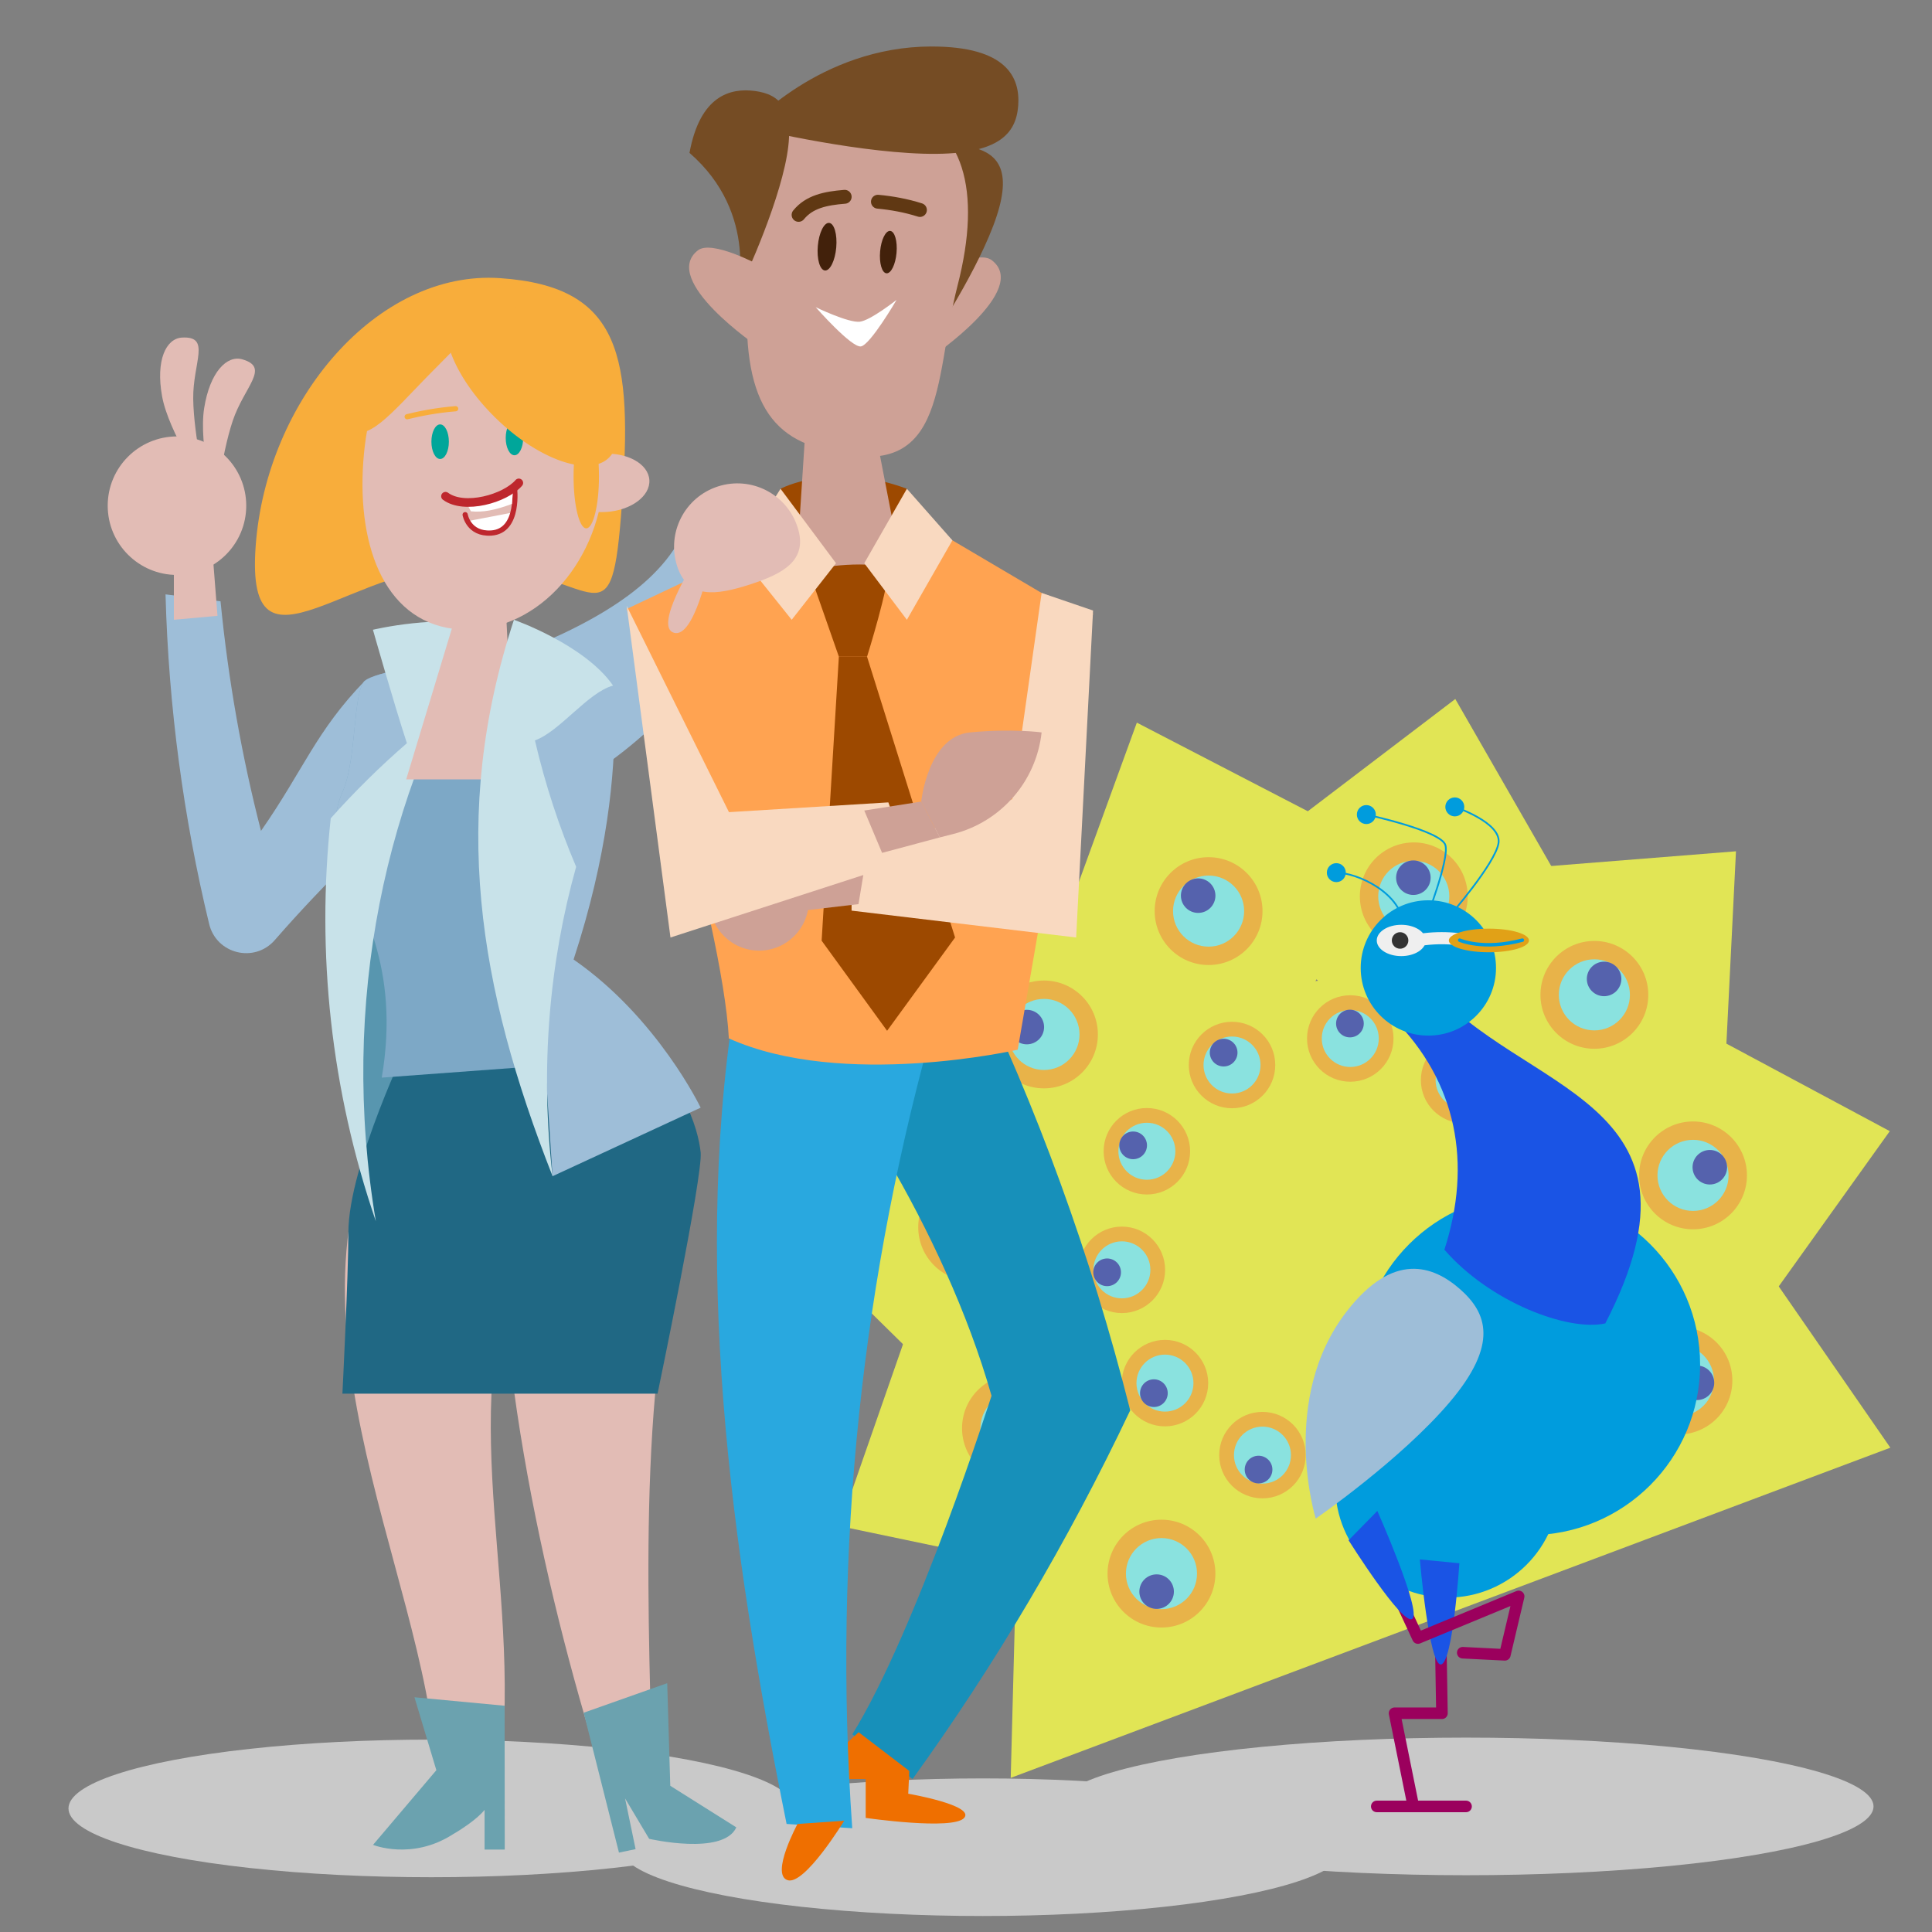 <?xml version="1.0" encoding="UTF-8"?>
<svg xmlns="http://www.w3.org/2000/svg" xmlns:xlink="http://www.w3.org/1999/xlink" viewBox="0 0 1080 1080">
  <rect x="0" y="0" width="1080" height="1080" fill="#808080" stroke="none"/>
  <defs>
    <style>
      .cls-1, .cls-2, .cls-3, .cls-4, .cls-5, .cls-6, .cls-7, .cls-8, .cls-9, .cls-10, .cls-11, .cls-12, .cls-13, .cls-14, .cls-15, .cls-16, .cls-17, .cls-18, .cls-19, .cls-20, .cls-21, .cls-22, .cls-23, .cls-24, .cls-25, .cls-26, .cls-27, .cls-28, .cls-29, .cls-30 {
        stroke-width: 0px;
      }

      .cls-1, .cls-31 {
        fill: #7da8c6;
      }

      .cls-32 {
        stroke: #603813;
        stroke-width: 7.75px;
      }

      .cls-32, .cls-33, .cls-34, .cls-35, .cls-12, .cls-36, .cls-37, .cls-38 {
        fill: none;
      }

      .cls-32, .cls-33, .cls-35, .cls-36, .cls-37, .cls-38 {
        stroke-linecap: round;
        stroke-linejoin: round;
      }

      .cls-2 {
        fill: #e1a117;
      }

      .cls-3 {
        fill: #9ebed8;
      }

      .cls-4 {
        fill: #f8ad3b;
      }

      .cls-5 {
        fill: #29a8df;
      }

      .cls-33 {
        stroke-width: 1.94px;
      }

      .cls-33, .cls-34 {
        stroke: #009cdd;
      }

      .cls-6 {
        fill: #5562ad;
      }

      .cls-7 {
        fill: #00a69a;
      }

      .cls-39 {
        isolation: isolate;
      }

      .cls-8 {
        fill: #8ae2df;
      }

      .cls-34 {
        stroke-miterlimit: 10;
        stroke-width: .97px;
      }

      .cls-9 {
        fill: #ffa351;
      }

      .cls-35 {
        stroke-width: 4.85px;
      }

      .cls-35, .cls-38 {
        stroke: #be272d;
      }

      .cls-10 {
        fill: #1a54e5;
      }

      .cls-11 {
        fill: #754c24;
      }

      .cls-13 {
        fill: #9d4900;
      }

      .cls-14 {
        fill: #e1e555;
      }

      .cls-15 {
        fill: #1790ba;
      }

      .cls-16 {
        fill: #333;
      }

      .cls-17 {
        fill: #fff;
      }

      .cls-18 {
        fill: #6ba2af;
      }

      .cls-19 {
        fill: #ef6f00;
      }

      .cls-20 {
        fill: #e2bcb5;
      }

      .cls-21 {
        fill: #206884;
      }

      .cls-22 {
        fill: #cea196;
      }

      .cls-23 {
        fill: #f9d9c0;
      }

      .cls-40 {
        clip-path: url(#clippath);
      }

      .cls-36 {
        stroke: #f8ad3b;
      }

      .cls-36, .cls-38 {
        stroke-width: 2.91px;
      }

      .cls-24 {
        fill: #c8e2e9;
      }

      .cls-25 {
        fill: #42210b;
      }

      .cls-26 {
        fill: #009cdd;
      }

      .cls-37 {
        stroke: #9b005d;
        stroke-width: 6.46px;
      }

      .cls-27 {
        fill: #c9c9c9;
      }

      .cls-28 {
        fill: #5896af;
      }

      .cls-41 {
        mix-blend-mode: multiply;
      }

      .cls-29 {
        fill: #e8b349;
      }

      .cls-30 {
        fill: #efefef;
      }
    </style>
    <clipPath id="clippath">
      <path class="cls-1" d="m324,360.24s-109.04,10.87-120.02,20.33c-6.79,5.85-4.43,43.82-12.42,61.91-5.34,12.09-5.61,25.8-.77,38.1,9.9,25.15,33.24,59.41,22.61,121.82l159.22-11.74s-27.24-36.63-52.05-48.61c-.81-33.94,13.77-116.54,13.77-116.54l-10.33-65.26Z"/>
    </clipPath>
  </defs>
  <g class="cls-39">
    <g id="Capa_2" data-name="Capa 2">
      <g id="Capa_3" data-name="Capa 3" class="cls-41">
        <polygon class="cls-14" points="570.47 693.25 656.7 558.22 790.68 541.52 927.7 622.81 1056.71 809.27 565 993.84 570.47 785.26 570.47 693.25"/>
        <g>
          <g id="_Repetición_radial_" data-name="&amp;lt;Repetición radial&amp;gt;">
            <polygon class="cls-14" points="706.33 936.78 595.93 978.96 570.1 871.49 706.33 936.78"/>
            <circle class="cls-14" cx="649.27" cy="879.66" r="71.43"/>
            <g>
              <circle class="cls-29" cx="649.27" cy="879.66" r="30.14"/>
              <circle class="cls-8" cx="649.27" cy="879.66" r="19.87"/>
              <circle class="cls-6" cx="646.56" cy="889.73" r="9.65"/>
            </g>
            <g>
              <circle class="cls-29" cx="705.72" cy="813.42" r="24.17"/>
              <circle class="cls-8" cx="705.72" cy="813.42" r="15.93"/>
              <circle class="cls-6" cx="703.54" cy="821.5" r="7.74"/>
            </g>
          </g>
          <g id="_Repetición_radial_-2" data-name="&amp;lt;Repetición radial&amp;gt;">
            <polygon class="cls-14" points="585.04 877.28 469.36 853.08 505.73 748.7 585.04 877.28"/>
            <circle class="cls-14" cx="567.93" cy="798.38" r="71.43"/>
            <g>
              <circle class="cls-29" cx="567.93" cy="798.38" r="30.14"/>
              <circle class="cls-8" cx="567.93" cy="798.38" r="19.87"/>
              <circle class="cls-6" cx="560.2" cy="805.38" r="9.65"/>
            </g>
            <g>
              <circle class="cls-29" cx="651.22" cy="773.17" r="24.17"/>
              <circle class="cls-8" cx="651.22" cy="773.17" r="15.93"/>
              <circle class="cls-6" cx="645.03" cy="778.79" r="7.74"/>
            </g>
          </g>
          <g id="_Repetición_radial_-3" data-name="&amp;lt;Repetición radial&amp;gt;">
            <polygon class="cls-14" points="515.18 761.65 430.95 678.75 517.98 610.61 515.18 761.65"/>
            <circle class="cls-14" cx="543.44" cy="686.02" r="71.43"/>
            <g>
              <circle class="cls-29" cx="543.44" cy="686.02" r="30.14"/>
              <circle class="cls-8" cx="543.44" cy="686.02" r="19.87"/>
              <circle class="cls-6" cx="533.15" cy="687.74" r="9.65"/>
            </g>
            <g>
              <circle class="cls-29" cx="627.14" cy="709.85" r="24.17"/>
              <circle class="cls-8" cx="627.14" cy="709.85" r="15.93"/>
              <circle class="cls-6" cx="618.89" cy="711.23" r="7.74"/>
            </g>
          </g>
          <g id="_Repetición_radial_-4" data-name="&amp;lt;Repetición radial&amp;gt;">
            <polygon class="cls-14" points="518.92 626.61 492.88 511.32 602.93 501.05 518.92 626.61"/>
            <circle class="cls-14" cx="583.58" cy="578.26" r="71.43"/>
            <g>
              <circle class="cls-29" cx="583.58" cy="578.26" r="30.14"/>
              <circle class="cls-8" cx="583.58" cy="578.26" r="19.87"/>
              <circle class="cls-6" cx="574" cy="574.14" r="9.65"/>
            </g>
            <g>
              <circle class="cls-29" cx="641.11" cy="643.56" r="24.17"/>
              <circle class="cls-8" cx="641.11" cy="643.56" r="15.93"/>
              <circle class="cls-6" cx="633.43" cy="640.26" r="7.74"/>
            </g>
          </g>
          <g id="_Repetición_radial_-5" data-name="&amp;lt;Repetición radial&amp;gt;">
            <polygon class="cls-14" points="595.08 515.02 635.5 403.96 733.63 454.82 595.08 515.02"/>
            <circle class="cls-14" cx="675.61" cy="509.31" r="71.43"/>
            <g>
              <circle class="cls-29" cx="675.61" cy="509.31" r="30.14"/>
              <circle class="cls-8" cx="675.61" cy="509.31" r="19.87"/>
              <circle class="cls-6" cx="669.78" cy="500.67" r="9.65"/>
            </g>
            <g>
              <circle class="cls-29" cx="688.71" cy="595.35" r="24.17"/>
              <circle class="cls-8" cx="688.71" cy="595.35" r="15.93"/>
              <circle class="cls-6" cx="684.03" cy="588.42" r="7.74"/>
            </g>
          </g>
          <g id="_Repetición_radial_-6" data-name="&amp;lt;Repetición radial&amp;gt;">
            <polygon class="cls-14" points="719.47 462.33 813.52 390.75 868.58 486.59 719.47 462.33"/>
            <circle class="cls-14" cx="790.31" cy="501.06" r="71.43"/>
            <g>
              <circle class="cls-29" cx="790.31" cy="501.06" r="30.14"/>
              <circle class="cls-8" cx="790.31" cy="501.06" r="19.87"/>
              <circle class="cls-6" cx="790.08" cy="490.63" r="9.65"/>
            </g>
            <g>
              <circle class="cls-29" cx="754.81" cy="580.52" r="24.17"/>
              <circle class="cls-8" cx="754.81" cy="580.52" r="15.93"/>
              <circle class="cls-6" cx="754.62" cy="572.16" r="7.74"/>
            </g>
          </g>
          <g id="_Repetición_radial_-7" data-name="&amp;lt;Repetición radial&amp;gt;">
            <polygon class="cls-14" points="852.61 485.25 970.42 475.88 964.93 586.27 852.61 485.25"/>
            <circle class="cls-14" cx="891.26" cy="556.13" r="71.43"/>
            <g>
              <circle class="cls-29" cx="891.26" cy="556.13" r="30.14"/>
              <circle class="cls-8" cx="891.26" cy="556.13" r="19.87"/>
              <circle class="cls-6" cx="896.7" cy="547.23" r="9.65"/>
            </g>
            <g>
              <circle class="cls-29" cx="818.44" cy="603.78" r="24.17"/>
              <circle class="cls-8" cx="818.44" cy="603.78" r="15.93"/>
              <circle class="cls-6" cx="822.8" cy="596.65" r="7.74"/>
            </g>
          </g>
          <g id="_Repetición_radial_-8" data-name="&amp;lt;Repetición radial&amp;gt;">
            <polygon class="cls-14" points="952.22 576.51 1056.4 632.32 992.09 722.22 952.22 576.51"/>
            <circle class="cls-14" cx="946.41" cy="657.04" r="71.43"/>
            <g>
              <circle class="cls-29" cx="946.41" cy="657.04" r="30.14"/>
              <circle class="cls-8" cx="946.41" cy="657.04" r="19.87"/>
              <circle class="cls-6" cx="955.8" cy="652.49" r="9.65"/>
            </g>
            <g>
              <circle class="cls-29" cx="859.39" cy="657.75" r="24.17"/>
              <circle class="cls-8" cx="859.39" cy="657.75" r="15.93"/>
              <circle class="cls-6" cx="866.92" cy="654.11" r="7.74"/>
            </g>
          </g>
          <g id="_Repetición_radial_-9" data-name="&amp;lt;Repetición radial&amp;gt;">
            <polygon class="cls-14" points="986.68 707.14 1044.14 810.41 941.44 851.27 986.68 707.14"/>
            <circle class="cls-14" cx="938.25" cy="771.74" r="71.43"/>
            <g>
              <circle class="cls-29" cx="938.25" cy="771.74" r="30.14"/>
              <circle class="cls-8" cx="938.25" cy="771.74" r="19.87"/>
              <circle class="cls-6" cx="948.61" cy="773" r="9.65"/>
            </g>
            <g>
              <circle class="cls-29" cx="864.66" cy="725.3" r="24.17"/>
              <circle class="cls-8" cx="864.66" cy="725.3" r="15.93"/>
              <circle class="cls-6" cx="872.96" cy="726.3" r="7.74"/>
            </g>
          </g>
        </g>
      </g>
      <g id="Capa_2-2" data-name="Capa 2">
        <ellipse class="cls-27" cx="241.16" cy="1010.92" rx="202.88" ry="38.46"/>
        <ellipse class="cls-27" cx="549.43" cy="1032.6" rx="202.88" ry="38.46"/>
        <ellipse class="cls-27" cx="819.53" cy="1009.8" rx="227.79" ry="38.46"/>
        <g>
          <polygon class="cls-28" points="197.42 501.35 227.06 501.35 236.16 618.7 206.5 657.5 192.8 598.93 197.42 501.35"/>
          <path class="cls-18" d="m334.33,580.44s58.4,23.1,52.47,74.4c-11.41,98.58-168.94,27.43-168.94,27.43l11.39-101.83h105.08Z"/>
          <path class="cls-20" d="m389.37,662.92c-33.22,91.13-27.38,222.97-24.82,326.09l-28.44,1.08c-32.92-104.56-64.1-247.52-55.31-361.62,37.34,11.15,71,24.31,108.57,34.46Z"/>
          <path class="cls-20" d="m299.51,671.41c-24.7-6.67-58.48-90.31-72.72-69.03-82.91,123.95,11.18,274.49,17.14,387.15-.66-12.45,35.71,5.42,36.75-7.01,9.33-111.74-30.3-200.85,18.83-311.12Z"/>
          <path class="cls-21" d="m191.41,779.08h176.17s25.46-122.13,24.1-134.87c-1.36-12.74-9.5-44.83-48.96-73.04-61.73,1.01-113.47,9.26-113.47,9.26,0,0-34.5,71-34.5,108.52,0,24.36-3.34,90.13-3.34,90.13Z"/>
          <path class="cls-3" d="m289.68,364.99c47.13-18.7,84.67-41.45,95.54-75.45l42.16,20.98c-17.76,46.89-45.9,85.65-86.09,114.97l-51.61-60.51Z"/>
          <path class="cls-3" d="m203.97,380.56c-27.4,28.23-34.25,49.78-58.07,83.91-10.66-41.41-18.3-84.3-22.62-128.33-10.25-1.29-20.5-2.59-30.75-3.88,1.72,63.11,10.05,124.86,24.39,184.26,4.06,16.8,25.33,22.02,36.69,8.99,28.17-32.28,58.17-61.44,89.5-87.35-7.69-21.79-33.44-34.53-39.16-57.61Z"/>
          <path class="cls-20" d="m120.41,284.65s-9.5-36.27-6.28-56.5c3.22-20.24,12.74-29.74,21.31-27.28,15.85,4.54,1.07,15.16-5.38,34.48s-9.65,49.31-9.65,49.31Z"/>
          <path class="cls-20" d="m115.15,272.77s-20.92-31.11-24.55-51.28c-3.63-20.17,2.23-32.27,11.13-32.78,16.46-.94,6.01,13.96,6.28,34.32.28,20.49,7.13,49.74,7.13,49.74Z"/>
          <g>
            <path class="cls-31" d="m324,360.24s-109.04,10.87-120.02,20.33c-6.79,5.85-4.43,43.82-12.42,61.91-5.34,12.09-5.61,25.8-.77,38.1,9.9,25.15,33.24,59.41,22.61,121.82l159.22-11.74s-27.24-36.63-52.05-48.61c-.81-33.94,13.77-116.54,13.77-116.54l-10.33-65.26Z"/>
            <g class="cls-40">
              <polygon class="cls-3" points="174.45 362.58 248.63 375.28 200.87 520.59 173.94 475.88 174.45 362.58"/>
            </g>
          </g>
          <circle class="cls-20" cx="98.93" cy="282.68" r="38.72"/>
          <polygon class="cls-20" points="97.19 315.01 97.19 346.46 121.58 344.25 118.8 308.78 97.19 315.01"/>
          <path class="cls-24" d="m272.24,350.11c-26.09-7.03-63.77,1.92-63.77,1.92,0,0,11.17,39.46,18.99,63.43-14.75,12.77-28.99,26.77-42.57,41.97-8.13,75.24.16,152.16,25.21,225.25-20.58-122.37,5.34-239.98,62.15-332.57Z"/>
          <path class="cls-4" d="m347.67,281.53c-5.92,82.06-12.43,39.26-80.8,34.64-68.37-4.62-129.88,71.24-123.96-10.81,5.92-82.06,68.18-154.5,136.54-149.88,68.37,4.62,74.13,44,68.21,126.05Z"/>
          <ellipse class="cls-20" cx="337.91" cy="269.95" rx="25.13" ry="16.29" transform="translate(-16.75 22.41) rotate(-3.71)"/>
          <path class="cls-20" d="m337.63,267.92c-3.55,49.14-39.61,86.74-80.55,83.97-40.94-2.77-57.53-44.82-53.99-93.96,3.55-49.14,25.88-86.76,66.83-83.99,40.94,2.77,71.26,44.85,67.71,93.99Z"/>
          <ellipse class="cls-7" cx="287.58" cy="244.82" rx="4.88" ry="9.67"/>
          <ellipse class="cls-7" cx="246.04" cy="246.91" rx="4.88" ry="9.67"/>
          <ellipse class="cls-4" cx="327.73" cy="266.29" rx="7.1" ry="29.07"/>
          <ellipse class="cls-4" cx="297.07" cy="213.14" rx="28.64" ry="60.83" transform="translate(-62.97 276.79) rotate(-45.68)"/>
          <path class="cls-4" d="m213.63,185.34c-19.93,20.41-28.29,44.56-18.68,53.94,9.61,9.38,23.97-8.39,43.9-28.8,19.93-20.41,37.87-35.72,28.27-45.1-9.61-9.38-33.55-.44-53.48,19.96Z"/>
          <path class="cls-3" d="m308.89,657.5l82.78-38.31s-24.17-50.41-71.04-82.81c37.89-115.68,17.27-184.35,17.27-184.35l-48.23,12.96,19.21,292.51Z"/>
          <path class="cls-36" d="m227.61,232.95c6.73-1.67,16.28-3.61,27.1-4.47"/>
          <polygon class="cls-20" points="255.28 342.47 227.06 435.7 287.58 435.7 282.63 337.24 255.28 342.47"/>
          <path class="cls-24" d="m287.3,346.46c-36.04,109.8-19.84,205.67,21.59,311.04-7.07-60.85-1.76-119.56,13.18-172.97-9.45-22.17-17.24-45.79-23.04-70.64,14.05-5.1,29.53-26.79,43.68-30.65-15.88-22.94-55.41-36.77-55.41-36.77Z"/>
          <path class="cls-18" d="m243.93,989.54l-35.4,41.75s21.67,8.79,44.54-5.85c13.72-8.01,17.81-13.72,17.81-13.72v22.19h11.28l-.08-80.39-50.39-4.74,12.23,40.76Z"/>
          <path class="cls-18" d="m326.29,957.42l46.69-16.52,1.71,57.37,36.92,23.24c-7.3,15.98-48.73,6.4-48.73,6.4l-13.46-22.58,5.88,28.35-9.3,1.93-19.71-78.19Z"/>
          <path class="cls-17" d="m261.97,291.22l23.75-4.55s-.37,8.79-9.61,10.83-14.14-6.27-14.14-6.27Z"/>
          <path class="cls-38" d="m287.58,272.28s3.24,24.71-13.03,25.69c-12.72.77-14.53-10.26-14.53-10.26"/>
          <path class="cls-17" d="m263.25,285.83c6.72.64,13.12-.52,22.93-4.14l.7-8.47c-8.16,5.39-16.95,7.85-26.33,7.64l2.7,4.97Z"/>
          <path class="cls-35" d="m290.01,269.95c-7.65,8.82-30.48,15.24-40.97,7.46"/>
        </g>
        <g>
          <path class="cls-15" d="m427.55,553.21c23.46-4.97,91.62-5.47,115.02-10.87,36.96,76.42,67.18,158.79,89.23,246.05-35.06,73.93-75.99,142.82-121.64,206.07-11.17-8.45-22.41-16.77-33.71-24.95,36.1-58.38,77.82-189.27,77.82-189.27-26.54-93.19-87.85-186.61-126.73-227.03Z"/>
          <path class="cls-19" d="m507.71,1002.69l.6-12.71-28.31-21.65-9.93,9.08,2.76,17.06h11.1v21.75s48.89,7.07,55.04,0c6.15-7.07-31.26-13.52-31.26-13.52Z"/>
          <path class="cls-13" d="m436.33,273.23s28.82-15.61,70.62,0c6.68,18.16,8.02,51.1,8.02,51.1l-73.39-1.7-5.25-49.4Z"/>
          <polygon class="cls-22" points="450.3 239.19 443.87 338.68 508.21 338.68 488.43 236.72 450.3 239.19"/>
          <path class="cls-5" d="m523.5,567.1c-41.49,145.02-58.13,298.92-47.09,454.89-12.23-.72-36.7-2.4-36.7-2.4-31.38-155.41-53.79-316.98-27.05-470.69,27.42,4.05,83.44,14.07,110.84,18.2Z"/>
          <path class="cls-9" d="m467.34,317.56l8.7,12.99,7.09-12.99,35.57-23.59,63.56,37.49,28.75,11.56-42.11,243.78s-97.69,22.36-161.47-6.32c-3.28-65.25-57.12-240.07-57.12-240.07l69.39-32.82,47.63,9.96Z"/>
          <circle class="cls-22" cx="424.36" cy="503.64" r="27.76"/>
          <path class="cls-22" d="m526.77,151.95s20.05-12.37,27.72-6.43c21.44,16.6-33.66,53.95-33.66,53.95l5.94-47.51Z"/>
          <path class="cls-11" d="m503.44,111.55c-15.25,45.21,14.62,82.73,14.62,82.73,0,0,25.61-37.62,37.16-68.04,11.55-30.42,2.96-39.84-10.59-43.69-13.55-3.85-30.82-1.74-41.19,29Z"/>
          <path class="cls-22" d="m420.8,129.7c-9.08,73.66-.44,108.45,33.83,119.78,76.21,25.21,66.72-35.89,80.64-89.79,13.91-53.9,2.92-89.41-31.92-98.81-34.85-9.41-73.1-7.82-82.54,68.82Z"/>
          <path class="cls-11" d="m385.43,85.46c39.44,34.23,26.31,79.78,26.31,79.78,0,0,19.96-40.89,27.04-72.65s-2.77-39.85-16.73-41.72c-13.96-1.87-30.75,2.69-36.62,34.59Z"/>
          <path class="cls-11" d="m520.55,25.99c-62.24.11-102.1,45.1-102.1,45.1,0,0,55.37,13.55,97.61,14.83,42.24,1.29,51.94-11.16,53.12-26.84,1.18-15.68-6.32-33.16-48.64-33.08Z"/>
          <path class="cls-22" d="m423.83,147.91s-25.98-13.93-33.66-7.99c-21.44,16.6,33.66,53.95,33.66,53.95v-45.96Z"/>
          <ellipse class="cls-25" cx="462.35" cy="137.92" rx="13.35" ry="5.17" transform="translate(284.39 586.38) rotate(-84.97)"/>
          <ellipse class="cls-25" cx="496.6" cy="140.94" rx="11.89" ry="4.61" transform="translate(312.64 623.26) rotate(-84.97)"/>
          <path class="cls-32" d="m490.76,112.76c7.71.72,15.71,2.15,23.49,4.63"/>
          <path class="cls-32" d="m446.41,120.12c6.01-7.37,14.97-9.24,25.78-10.11"/>
          <path class="cls-17" d="m455.98,171.72s18.18,8.82,24.63,8.12c5.95-.65,20.58-12.22,20.58-12.22,0,0-14.64,25.11-19.9,26.02s-25.31-21.92-25.31-21.92Z"/>
          <path class="cls-13" d="m452.02,318.72s23.59-5.74,44.55-1.78c.82,9.57-11.88,50.15-11.88,50.15h-15.75l-16.91-48.37Z"/>
          <polygon class="cls-23" points="442.56 346.46 467.34 314.85 436.33 273.23 413.28 309.85 442.56 346.46"/>
          <polygon class="cls-13" points="468.93 367.09 459.3 525.85 495.89 576.22 533.89 524.07 484.68 367.09 468.93 367.09"/>
          <polygon class="cls-23" points="506.95 346.46 483.13 314.85 506.95 273.23 532.39 302.04 506.95 346.46"/>
          <polygon class="cls-23" points="611.02 341.29 601.58 524.07 476.04 509.05 476.04 479.94 565.89 446.72 582.27 331.46 611.02 341.29"/>
          <polygon class="cls-22" points="479.9 505.41 448.96 509.05 443.53 484.49 484.66 476.75 479.9 505.41"/>
          <polygon class="cls-23" points="350.32 338.68 374.8 524.07 508.21 480.85 496.6 448.54 407.5 454 350.32 338.68"/>
          <polygon class="cls-22" points="483.13 453.09 514.97 448.09 525.4 468.11 493.09 476.75 483.13 453.09"/>
          <path class="cls-22" d="m514.97,448.09s3.72-36.4,27.32-38.67c23.6-2.27,39.98,0,39.98,0h0c-3.01,27.37-22.68,49.99-49.36,56.78l-7.51,1.91-10.43-20.02Z"/>
          <path class="cls-19" d="m445.8,1019.63s-15.12,27.98-5.64,31.36c9.48,3.38,31.77-33.21,31.77-33.21l-26.14,1.84Z"/>
        </g>
        <path class="cls-20" d="m445.87,294.77c5.97,18.6-8.27,26.05-26.87,32.03s-34.52,8.21-40.49-10.39c-5.97-18.6,4.26-38.52,22.86-44.5,18.6-5.97,38.52,4.26,44.5,22.86Z"/>
        <path class="cls-20" d="m387.22,315.54s-21.82,35.02-10.42,38.2,19.8-38.2,19.8-38.2h-9.39Z"/>
      </g>
      <g id="Capa_4" data-name="Capa 4">
        <rect class="cls-12" width="1080" height="1080"/>
        <g>
          <circle class="cls-26" cx="855.09" cy="762.87" r="95.28"/>
          <path class="cls-10" d="m897.37,739.79c-20.81,4.64-64.54-11.88-89.94-41.21,15.55-48.15,7.1-93.73-28.75-129.44,10.12-10.15,9.39-9.43,19.51-19.58,51.62,62.13,164.47,63.84,99.18,190.24Z"/>
          <circle class="cls-26" cx="809.04" cy="830.45" r="62.63"/>
          <g>
            <path class="cls-34" d="m747.01,487.81c11.48.05,36.97,11.2,37.85,30.73"/>
            <path class="cls-34" d="m763.79,455.35s42.07,9.07,44.22,17.16-10.89,41.58-10.89,41.58"/>
            <path class="cls-34" d="m813.25,451.06s26.1,8.74,24.45,20.13c-1.65,11.38-27.72,41.25-27.72,41.25"/>
            <circle class="cls-26" cx="813.25" cy="451.06" r="5.3"/>
            <circle class="cls-26" cx="763.79" cy="455.35" r="5.3"/>
            <circle class="cls-26" cx="747.01" cy="487.81" r="5.3"/>
            <circle class="cls-26" cx="798.46" cy="541.09" r="37.82"/>
          </g>
          <ellipse class="cls-30" cx="783.31" cy="525.72" rx="13.69" ry="8.75"/>
          <path class="cls-30" d="m823.73,529.94c-11.71-2.81-23.93-2.81-35.64,0-.53-2.2-1.05-4.39-1.58-6.59,12.75-3.06,26.05-3.06,38.8,0-.53,2.2-1.05,4.39-1.58,6.59Z"/>
          <ellipse class="cls-2" cx="832.3" cy="525.72" rx="22.4" ry="6.6"/>
          <circle class="cls-16" cx="782.66" cy="525.72" r="4.62"/>
          <polyline class="cls-37" points="804.78 881.86 806.06 957.72 779.56 957.72 790.09 1009.8"/>
          <path class="cls-10" d="m793.7,871.72l22.1,2.15s-3.57,55.55-10.26,56.57-11.84-58.73-11.84-58.73Z"/>
          <line class="cls-37" x1="769.62" y1="1009.8" x2="819.53" y2="1009.8"/>
          <path class="cls-3" d="m752.92,732.96c-38.2,49.14-17.41,115.95-17.41,115.95,0,0,47.73-32.98,75.02-65.26,27.3-32.28,20.72-49.72,5.65-62.99-15.07-13.27-37.3-21.11-63.27,12.3Z"/>
          <polyline class="cls-37" points="767.67 861.87 792.64 915.68 848.94 892.39 841.22 925.06 817.68 923.88"/>
          <path class="cls-10" d="m753.87,861.01l16.07-16.39s25.02,56.35,19.54,60.33c-5.48,3.97-35.61-43.93-35.61-43.93Z"/>
          <path class="cls-33" d="m815.97,525.54s13.07,5.87,35.04,0"/>
        </g>
      </g>
    </g>
  </g>
</svg>